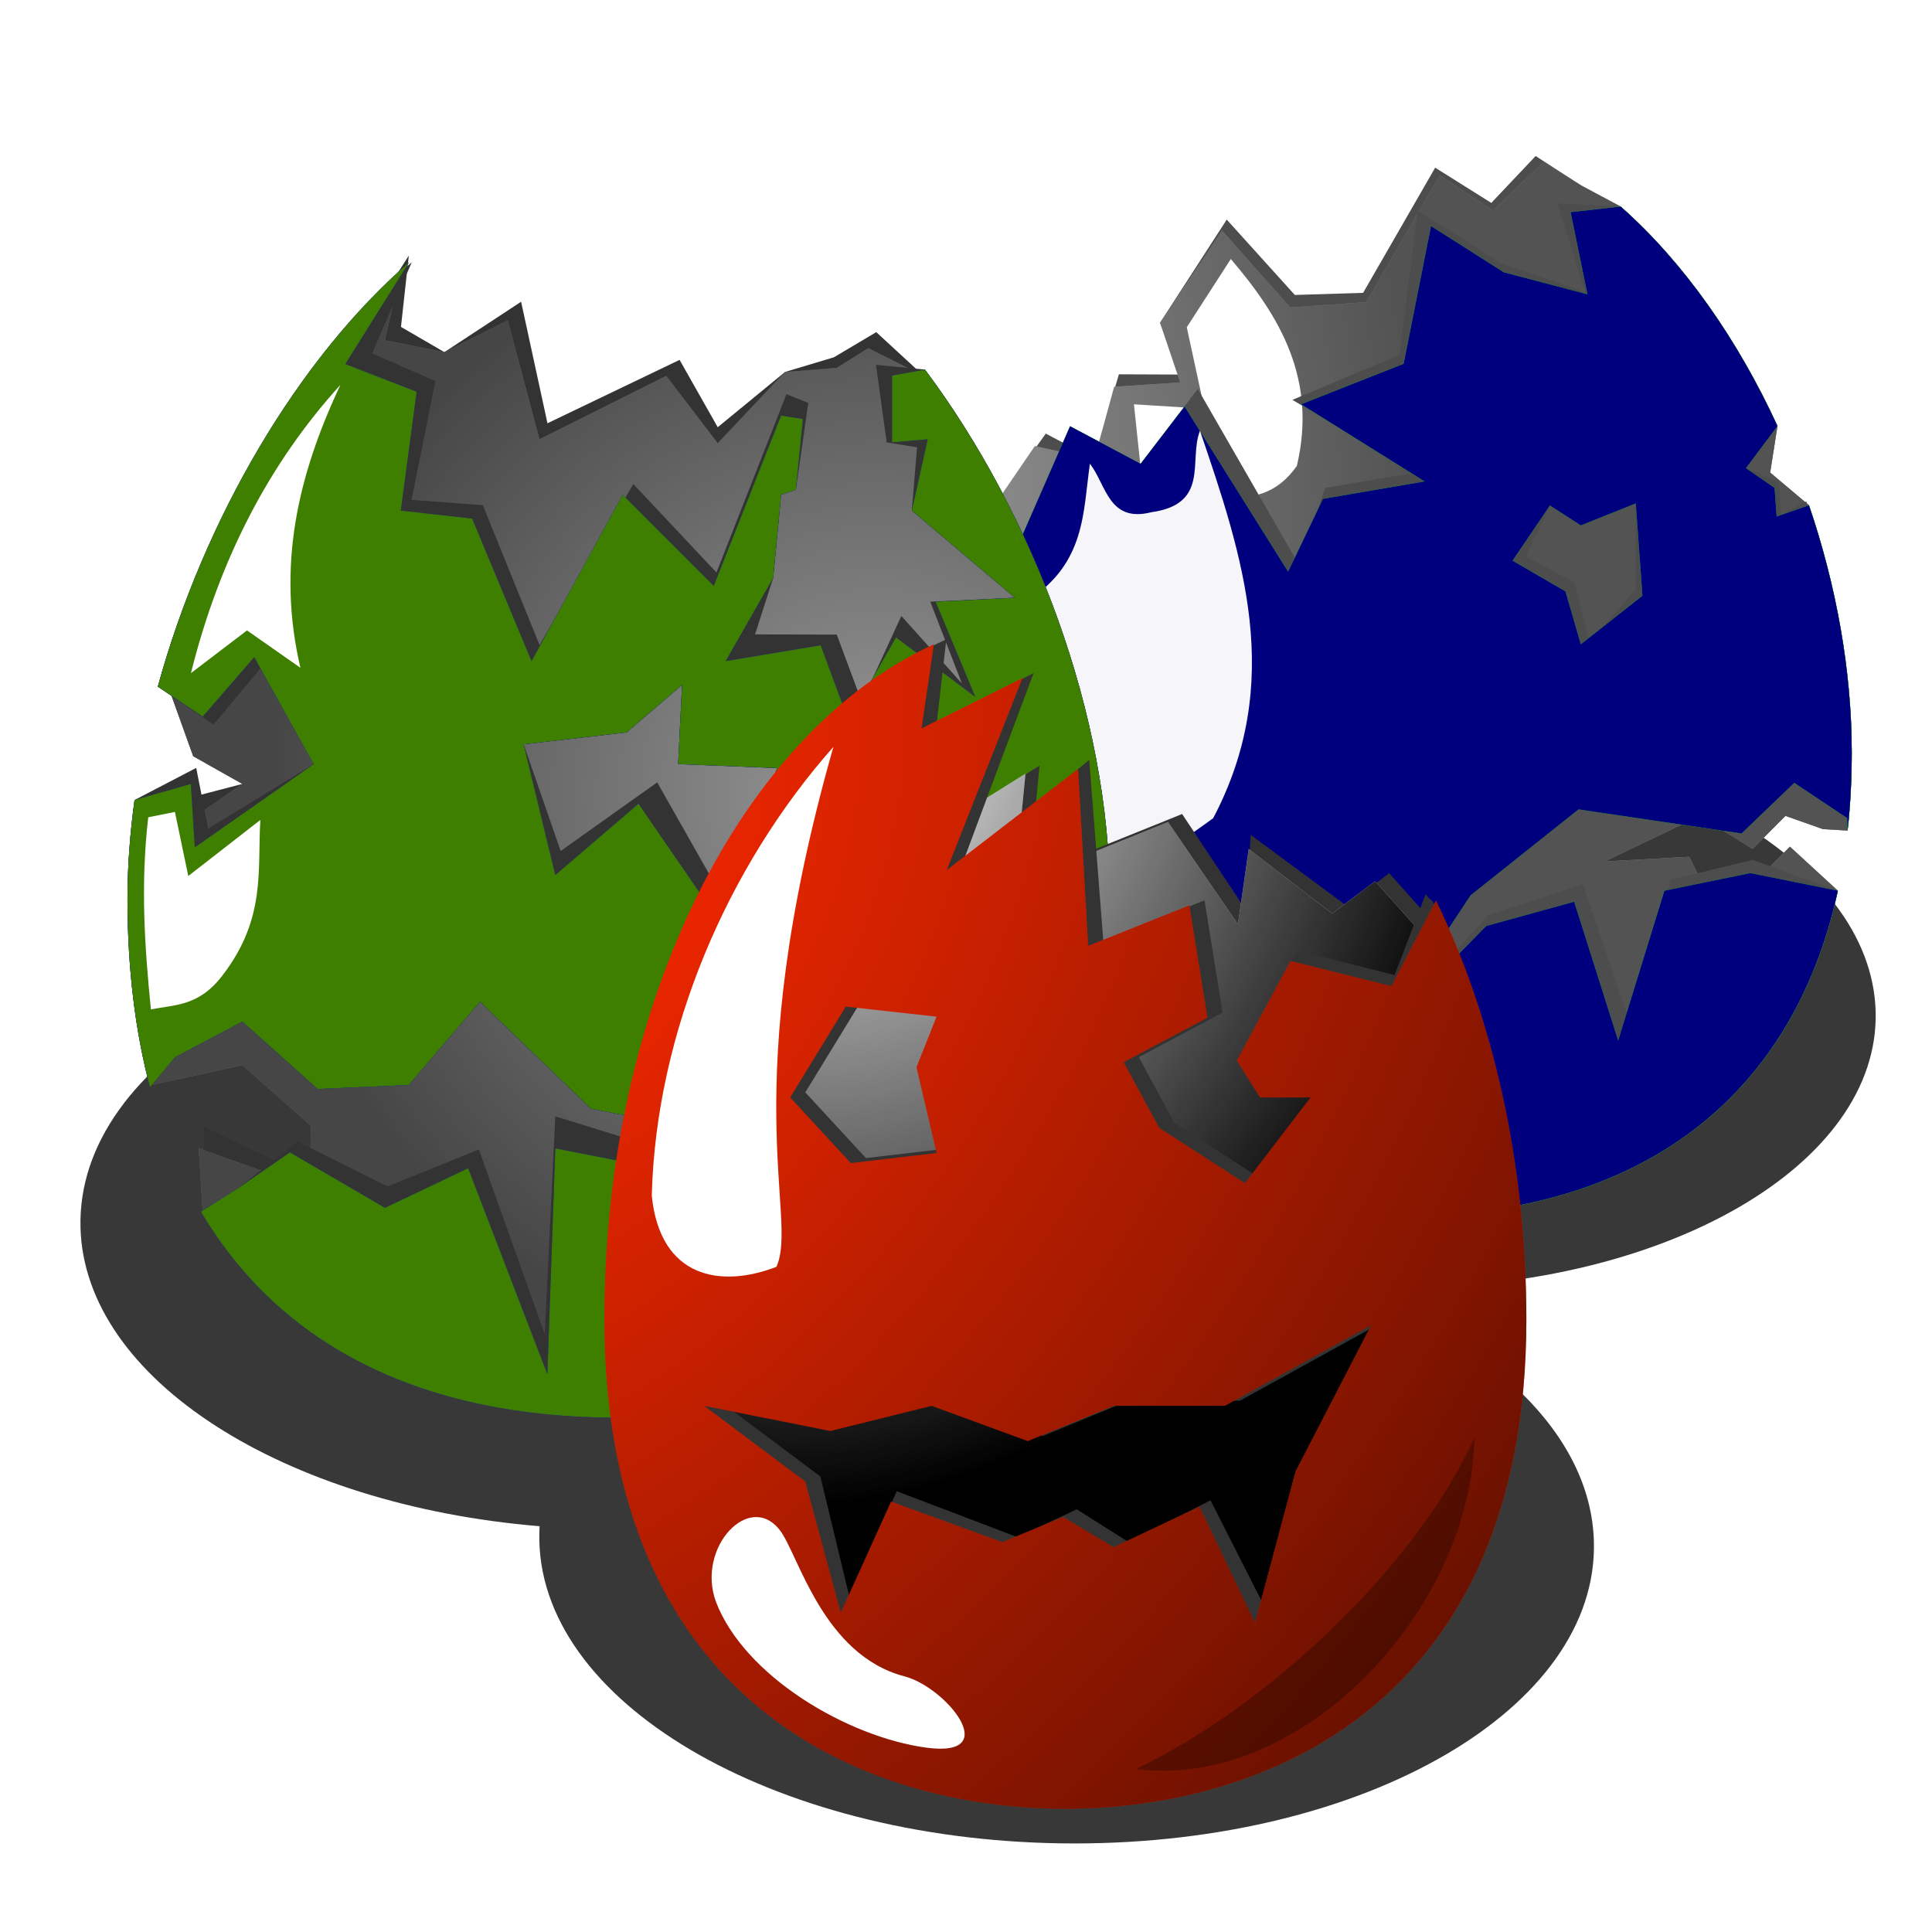 <?xml version="1.0"?><svg width="240" height="240" xmlns="http://www.w3.org/2000/svg" xmlns:xlink="http://www.w3.org/1999/xlink">
 <defs>
  <radialGradient xlink:href="#linearGradient2227" id="radialGradient2199" cx="99.515" cy="100.174" fx="99.515" fy="100.174" r="57.437" gradientTransform="matrix(1.3,1.6915989e-2,-1.6091003e-2,1.237,-18.689,-26.924)" gradientUnits="userSpaceOnUse"/>
  <radialGradient xlink:href="#linearGradient2227" id="radialGradient2235" cx="67.449" cy="116.693" fx="67.449" fy="116.693" r="61.021" gradientTransform="matrix(1.55,1.062,-1.376,2.009,113.657,-191.95)" gradientUnits="userSpaceOnUse"/>
  <linearGradient id="linearGradient2227">
   <stop stop-color="#000000" stop-opacity="0" offset="0" id="stop2229"/>
   <stop stop-color="#000000" stop-opacity="0.536" offset="1" id="stop2231"/>
  </linearGradient>
  <radialGradient xlink:href="#linearGradient2227" id="radialGradient2244" cx="83" cy="73.416" fx="83" fy="73.416" r="67.812" gradientTransform="matrix(1.369,1.1928496e-2,-1.6883082e-2,1.937,-29.362,-73.581)" gradientUnits="userSpaceOnUse"/>
  <radialGradient xlink:href="#linearGradient2227" id="radialGradient2240" cx="72" cy="127.51" fx="72" fy="127.51" r="67.812" gradientTransform="matrix(2.652,-7.2881779e-2,7.6570567e-2,2.786,-128.711,-219.061)" gradientUnits="userSpaceOnUse"/>
  <linearGradient id="linearGradient2223">
   <stop stop-color="#000000" stop-opacity="0" offset="0" id="stop2225"/>
   <stop stop-color="#000000" stop-opacity="0.536" offset="1" id="stop2227"/>
  </linearGradient>
  <radialGradient xlink:href="#linearGradient2185" id="radialGradient2203" cx="93.631" cy="94.004" fx="93.631" fy="94.004" r="50.588" gradientTransform="matrix(2.273,0.753,-0.939,2.835,-40.622,-268.341)" gradientUnits="userSpaceOnUse"/>
  <radialGradient xlink:href="#linearGradient2185" id="radialGradient7499" gradientUnits="userSpaceOnUse" gradientTransform="matrix(3.974,2.862,-4.11,5.706,208.041,-941.875)" cx="91.523" cy="135.729" fx="91.523" fy="135.729" r="57.234"/>
  <filter x="-0.128" width="1.257" y="-0.121" height="1.242" id="filter6396">
   <feGaussianBlur stdDeviation="1.68" id="feGaussianBlur6398"/>
  </filter>
  <linearGradient id="linearGradient2185">
   <stop stop-color="#000000" stop-opacity="0" offset="0" id="stop2187"/>
   <stop stop-color="#000000" offset="1" id="stop2189"/>
  </linearGradient>
  <linearGradient id="linearGradient3213">
   <stop stop-color="#c15e1d" offset="0" id="stop3215"/>
   <stop stop-color="#803300" offset="1" id="stop3217"/>
  </linearGradient>
  <filter id="filter3369" height="1.275" y="-0.137" width="1.17" x="-0.085">
   <feGaussianBlur id="feGaussianBlur3371" stdDeviation="7.884"/>
  </filter>
  <filter id="filter3268" height="1.408" y="-0.204" width="1.787" x="-0.394">
   <feGaussianBlur id="feGaussianBlur3270" stdDeviation="3.046"/>
  </filter>
  <filter id="filter3344" height="1.656" y="-0.328" width="2.114" x="-0.557">
   <feGaussianBlur id="feGaussianBlur3346" stdDeviation="3.356"/>
  </filter>
  <filter id="filter3404" height="1.556" y="-0.278" width="1.882" x="-0.441">
   <feGaussianBlur id="feGaussianBlur3406" stdDeviation="7.894"/>
  </filter>
  <filter id="filter3432" height="1.326" y="-0.163" width="1.95" x="-0.475">
   <feGaussianBlur id="feGaussianBlur3434" stdDeviation="4.464"/>
  </filter>
  <filter id="filter3444" height="1.686" y="-0.343" width="1.628" x="-0.314">
   <feGaussianBlur id="feGaussianBlur3446" stdDeviation="4.11"/>
  </filter>
  <filter id="filter3224" height="1.941" y="-0.47" width="2.329" x="-0.665">
   <feGaussianBlur id="feGaussianBlur3226" stdDeviation="7.034"/>
  </filter>
 </defs>
 <g>
  <title>Layer 1</title>
  <path fill="#000000" fill-opacity="0.779" stroke-linecap="round" stroke-linejoin="bevel" stroke-miterlimit="4" stroke-dashoffset="0" filter="url(#filter3369)" id="path2353" d="m172.094,91.312c-31.087,0 -56.312,13.531 -58.875,30.875c-10.938,-4.517 -24.315,-7.188 -38.719,-7.188c-36.156,0 -65.052,16.8 -64.5,37.5c0.503,18.858 25.29,34.463 57.031,37.094c-0.038,0.629 -0.048,1.27 -0.031,1.906c0.552,20.7 30.344,37.5 66.5,37.5c36.156,0 65.052,-16.8 64.5,-37.5c-0.357,-13.403 -12.991,-25.15 -31.656,-31.781c2.486,0.179 4.997,0.281 7.562,0.281c33.12,0 59.599,-15.382 59.094,-34.344c-0.506,-18.962 -27.786,-34.344 -60.906,-34.344z"/>
  <path fill="#4d4d4d" stroke-linecap="round" stroke-linejoin="bevel" stroke-miterlimit="4" stroke-dashoffset="0" id="path2248" d="m201.322,25.66l-4.843,-2.586l-5.716,-3.694l-5.51,5.826l-6.971,-4.379l-8.951,15.551l-8.482,0.263l-8.458,-9.362l-8.285,12.816l2.694,6.434l-7.811,-0.031l-3.052,10.555l-6.027,-3.191l-6.697,9.371c-3.222,9.85 -5.025,20.242 -5.025,30.228c0,36.861 19.955,57.596 55.921,57.596c29.227,0 48.531,-14.363 54.195,-40.408l-5.953,-5.472l-8.755,8.753l-3.763,-7.496l-10.492,0.579l11.79,-5.646l6.582,4.083l4.085,-4.1l4.657,1.646l3.06,0.179c0.343,-3.099 0.515,-6.343 0.515,-9.715c0,-10.147 -1.911,-20.706 -5.309,-30.692l-4.826,-4.066l0.909,-5.778c-4.941,-10.747 -11.628,-20.324 -19.482,-27.265z"/>
  <path fill="#b3b3b3" stroke-linecap="round" stroke-linejoin="bevel" stroke-miterlimit="4" stroke-dashoffset="0" id="path2236" d="m201.322,25.66l-4.843,-2.586l-4.749,-2.921l-6.284,6.019l-6.584,-4.379l-9.144,15.744l-9.449,0.65l-8.458,-9.556l-7.705,11.462l2.5,7.401l-8.198,0.55l-2.472,9.008l-7.38,-1.644l-5.343,7.825c-3.222,9.85 -5.025,20.242 -5.025,30.228c0,36.861 19.955,57.596 55.921,57.596c29.227,0 48.531,-14.363 54.195,-40.408l-5.953,-5.472l-8.755,8.753l-3.763,-7.496l-10.492,0.579l11.79,-5.646l6.582,4.083l4.085,-4.1l4.657,1.646l3.06,0.179c0.343,-3.099 0.515,-6.343 0.515,-9.715c0,-10.147 -1.911,-20.706 -5.309,-30.692l-4.826,-4.066l0.909,-5.778c-4.941,-10.747 -11.628,-20.324 -19.482,-27.265z"/>
  <path fill="url(#radialGradient2244)" stroke-linecap="round" stroke-linejoin="bevel" stroke-miterlimit="4" stroke-dashoffset="0" d="m201.322,25.66l-4.843,-2.586l-4.749,-2.921l-6.284,6.019l-6.584,-4.379l-9.144,15.744l-9.449,0.65l-8.458,-9.556l-7.705,11.462l2.5,7.401l-8.198,0.55l-2.472,9.008l-7.38,-1.644l-5.343,7.825c-3.222,9.85 -5.025,20.242 -5.025,30.228c0,36.861 19.955,57.596 55.921,57.596c29.227,0 48.531,-14.363 54.195,-40.408l-5.953,-5.472l-8.755,8.753l-3.763,-7.496l-10.492,0.579l11.79,-5.646l6.582,4.083l4.085,-4.1l4.657,1.646l3.06,0.179c0.343,-3.099 0.515,-6.343 0.515,-9.715c0,-10.147 -1.911,-20.706 -5.309,-30.692l-4.826,-4.066l0.909,-5.778c-4.941,-10.747 -11.628,-20.324 -19.482,-27.265z" id="path2242"/>
  <path fill="#ffffff" fill-rule="evenodd" stroke-width="1px" filter="url(#filter3224)" d="m152.895,32.177l-5.469,8.477l2.188,10.118l-8.751,-0.547l1.094,10.391c6.419,-0.722 14.032,4.528 19.142,-2.735c2.541,-10.766 -2.083,-18.548 -8.204,-25.705z" id="path3396"/>
  <path fill="#4d4d4d" stroke-linecap="round" stroke-linejoin="bevel" stroke-miterlimit="4" stroke-dashoffset="0" d="m201.322,25.66l-7.851,-0.398l3.455,11.025l-10.385,-3.552l-10.413,-6.567l-2.308,17.932l-13.277,5.572l15.333,9.04l-11.26,1.891l-3.236,9.592l-12.586,-21.88l-7.104,9.3l-8.762,-4.664l-7.654,17.498l-2.062,-7.216c-3.222,9.85 -5.025,20.242 -5.025,30.228c0,36.861 19.955,57.596 55.921,57.596c29.227,0 48.531,-14.363 54.195,-40.408l-10.602,-3.831l-10.122,2.464l-5.2,17.512l-5.737,-16.967l-11.747,3.835l-13.957,15.309l11.751,-17.756l13.401,-10.669l20.255,2.989l6.546,-6.288l6.571,4.381l0.052,1.546c0.343,-3.099 0.515,-6.343 0.515,-9.715c0,-10.147 -2.253,-21.185 -5.65,-31.171l-3.131,1.665l-0.258,-4.103l-4.103,-1.696l3.917,-5.231c-4.941,-10.747 -11.628,-20.324 -19.482,-27.265zm1.881,36.877l0.004,10.647l-5.74,6.577l-1.907,-7.392l-6.024,-3.267l2.998,-6.308l3.84,2.474l6.829,-2.732z" id="path2246"/>
  <path fill="#00ff00" stroke-linecap="round" stroke-linejoin="bevel" stroke-miterlimit="4" stroke-dashoffset="0" d="m201.322,25.66l-6.211,0.696l2.087,10.205l-10.385,-2.732l-9.045,-5.747l-3.402,17.111l-12.73,5.025l15.333,9.587l-12.627,2.165l-4.329,9.045l-12.859,-20.513l-5.463,7.113l-8.762,-4.664l-7.654,17.498l-2.062,-7.216c-3.222,9.85 -5.025,20.242 -5.025,30.228c0,36.861 19.955,57.596 55.921,57.596c29.227,0 48.531,-14.363 54.195,-40.408l-10.875,-2.19l-10.669,2.19l-5.747,18.606l-5.463,-17.24l-10.927,3.015l-13.684,13.942l11.751,-17.756l13.401,-10.669l20.255,2.989l6.546,-6.288l6.571,4.381l0.052,1.546c0.343,-3.099 0.515,-6.343 0.515,-9.715c0,-10.147 -1.911,-20.706 -5.309,-30.692l-4.02,1.392l-0.258,-3.556l-3.556,-2.448l3.917,-5.231c-4.941,-10.747 -11.628,-20.324 -19.482,-27.265zm1.881,36.877l0.825,11.468l-7.654,6.03l-1.907,-6.571l-6.571,-3.814l4.639,-6.855l3.84,2.474l6.829,-2.732z" id="path2201"/>
  <path fill="#00007f" stroke-linecap="round" stroke-linejoin="bevel" stroke-miterlimit="4" stroke-dashoffset="0" id="path2238" d="m201.322,25.66l-6.211,0.696l2.087,10.205l-10.385,-2.732l-9.045,-5.747l-3.402,17.111l-12.73,5.025l15.333,9.587l-12.627,2.165l-4.329,9.045l-12.859,-20.513l-5.463,7.113l-8.762,-4.664l-7.654,17.498l-2.062,-7.216c-3.222,9.85 -5.025,20.242 -5.025,30.228c0,36.861 19.955,57.596 55.921,57.596c29.227,0 48.531,-14.363 54.195,-40.408l-10.875,-2.19l-10.669,2.19l-5.747,18.606l-5.463,-17.24l-10.927,3.015l-13.684,13.942l11.751,-17.756l13.401,-10.669l20.255,2.989l6.546,-6.288l6.571,4.381l0.052,1.546c0.343,-3.099 0.515,-6.343 0.515,-9.715c0,-10.147 -1.911,-20.706 -5.309,-30.692l-4.02,1.392l-0.258,-3.556l-3.556,-2.448l3.917,-5.231c-4.941,-10.747 -11.628,-20.324 -19.482,-27.265zm1.881,36.877l0.825,11.468l-7.654,6.03l-1.907,-6.571l-6.571,-3.814l4.639,-6.855l3.84,2.474l6.829,-2.732z"/>
  <path fill="#ffffff" fill-opacity="0.961" fill-rule="evenodd" stroke-width="1px" filter="url(#filter3404)" d="m122.814,70.461c-2.503,10.372 -3.929,20.899 -1.367,31.995c9.146,10.489 15.739,9.106 29.26,-0.82c8.937,-16.991 3.659,-32.561 -1.641,-48.129c-1.441,3.624 1.27,9.092 -6.016,10.118c-5.36,1.364 -5.61,-3.405 -7.657,-6.016c-0.871,6.025 -0.521,12.321 -7.657,16.954l-4.922,-4.102z" id="path2250"/>
  <path fill="#333333" fill-rule="evenodd" stroke-width="1px" id="path4286" d="m50.786,31.749l-13.297,20.85l-16.733,32.3l3.246,9.037l6.105,3.445l-8.993,2.349l-2.325,35.051l11.318,-2.461l8.52,7.524l-0.155,6.404l-13.116,-6.247l-0.171,10.527l22.145,11.811l17.224,9.842l47.734,-9.35l5.413,-50.195l11.318,-12.795l-14.271,-53.147l-5.895,-5.434l-5.263,3.124l-6.066,1.819l-8.366,6.868l-4.739,-8.366l-16.411,7.874l-3.274,-15.095l-9.532,6.258l-5.392,-3.134l0.974,-8.858z"/>
  <path fill="#989898" fill-rule="evenodd" stroke-width="1px" d="m49.791,33.407l-12.303,19.192l-16.733,32.3l3.246,9.037l6.105,3.445l-9.656,6.66l-1.662,30.74l11.318,-2.461l8.52,7.524l-0.155,7.731l-13.779,-4.921l0.492,7.874l22.145,11.811l17.224,9.842l47.734,-9.35l5.413,-50.195l15.961,-14.121l-7.556,-28.139l-11.358,-23.681l-6.889,-3.445l-3.937,2.461l-6.397,0.492l-8.366,8.858l-6.397,-8.366l-15.747,7.874l-3.937,-14.763l-7.874,3.937l-7.382,-1.476l1.968,-8.858z" id="path2177"/>
  <path fill="url(#radialGradient2199)" fill-rule="evenodd" stroke-width="1px" id="path2197" d="m49.791,33.407l-12.303,19.192l-16.733,32.3l3.246,9.037l6.105,3.445l-9.656,6.66l-1.662,30.74l11.318,-2.461l8.52,7.524l-0.155,7.731l-13.779,-4.921l0.492,7.874l22.145,11.811l17.224,9.842l47.734,-9.35l5.413,-50.195l15.961,-14.121l-7.556,-28.139l-11.358,-23.681l-6.889,-3.445l-3.937,2.461l-6.397,0.492l-8.366,8.858l-6.397,-8.366l-15.747,7.874l-3.937,-14.763l-7.874,3.937l-7.382,-1.476l1.968,-8.858z"/>
  <path fill="#333333" stroke-linecap="round" stroke-linejoin="bevel" stroke-miterlimit="4" stroke-dashoffset="0" d="m51.153,32.577c-13.754,11.946 -25.813,31.804 -31.55,52.717l6.909,4.716l6.729,-8.045l5.724,12.955l-13.105,8.013l-1.487,-7.542l-7.66,3.989c-0.561,4.128 -0.877,8.232 -0.877,12.272c0,8.626 0.954,16.441 2.799,23.421l3.106,-3.737l8.366,-4.429l9.35,8.366l11.318,-0.492l8.858,-10.334l13.779,13.287l23.129,4.429l3.584,11.297l-10.966,-8.526l-20.176,-6.258l-1.316,27.055l-8.184,-22.937l-11.329,4.589l-11.147,-5.563l-7.392,5.755l-4.66,2.937c9.877,16.726 27.547,25.605 51.902,25.605c39.616,0 61.021,-22.905 61.021,-64.466c0,-22.774 -9.539,-47.791 -22.975,-65.742l-6.08,-0.588l1.326,9.631l3.766,0.61l-0.642,7.863l12.795,10.826l-10.505,0.492l3.926,10.152l-7.521,-8.376l-4.91,10.666l-3.113,-8.355l-10.152,-0.021l2.258,-7.018l0.984,-10.334l1.83,-0.615l1.54,-10.786l-2.707,-1.094l-8.697,22.155l-10.324,-10.987l-11.65,20.005l-7.05,-17.384l-8.858,-0.653l2.963,-14.763l-7.863,-3.445l4.935,-11.315zm33.578,52.501l-0.492,9.842l12.303,0.492l-6.729,16.197l-8.173,-14.421l-11.992,8.526l-4.6,-13.255l12.795,-1.476l6.889,-5.905z" id="path4284"/>
  <path fill="#0000e5" stroke-linecap="round" stroke-linejoin="bevel" stroke-miterlimit="4" stroke-dashoffset="0" d="m50.822,32.577c-13.754,11.946 -25.482,31.804 -31.218,52.717l5.582,3.722l6.397,-7.382l7.382,13.287l-14.763,10.334l-0.492,-7.874l-6.997,1.999c-0.561,4.128 -0.877,8.232 -0.877,12.272c0,8.626 0.954,16.441 2.799,23.421l3.106,-3.737l8.366,-4.429l9.35,8.366l11.318,-0.492l8.858,-10.334l13.779,13.287l23.129,4.429l5.905,13.287l-13.287,-8.858l-20.176,-3.937l-0.984,28.05l-9.842,-25.589l-10.334,4.921l-11.811,-6.889l-6.397,4.429l-4.66,2.937c9.877,16.726 27.547,25.605 51.902,25.605c39.616,0 61.021,-22.905 61.021,-64.466c0,-22.774 -9.539,-47.791 -22.975,-65.742l-4.091,0.738l0,8.304l4.429,-0.384l-1.968,8.858l12.795,10.826l-9.842,0.492l4.921,11.811l-9.842,-7.382l-5.905,10.334l-3.445,-9.35l-11.811,1.968l5.905,-10.334l0.984,-10.334l1.83,-0.615l0.877,-8.796l-2.707,-0.431l-8.366,21.161l-11.318,-11.318l-11.318,20.668l-7.382,-17.716l-8.858,-0.984l1.968,-14.763l-8.858,-3.445l7.92,-12.641zm33.909,52.501l-0.492,9.842l12.303,0.492l-6.397,20.176l-10.826,-15.747l-10.334,8.858l-3.937,-16.239l12.795,-1.476l6.889,-5.905z" id="path2160"/>
  <path fill="#3f7f00" stroke-linecap="round" stroke-linejoin="bevel" stroke-miterlimit="4" stroke-dashoffset="0" id="path2225" d="m50.822,32.577c-13.754,11.946 -25.482,31.804 -31.218,52.717l5.582,3.722l6.397,-7.382l7.382,13.287l-14.763,10.334l-0.492,-7.874l-6.997,1.999c-0.561,4.128 -0.877,8.232 -0.877,12.272c0,8.626 0.954,16.441 2.799,23.421l3.106,-3.737l8.366,-4.429l9.35,8.366l11.318,-0.492l8.858,-10.334l13.779,13.287l23.129,4.429l5.905,13.287l-13.287,-8.858l-20.176,-3.937l-0.984,28.05l-9.842,-25.589l-10.334,4.921l-11.811,-6.889l-6.397,4.429l-4.66,2.937c9.877,16.726 27.547,25.605 51.902,25.605c39.616,0 61.021,-22.905 61.021,-64.466c0,-22.774 -9.539,-47.791 -22.975,-65.742l-4.091,0.738l0,8.304l4.429,-0.384l-1.968,8.858l12.795,10.826l-9.842,0.492l4.921,11.811l-9.842,-7.382l-5.905,10.334l-3.445,-9.35l-11.811,1.968l5.905,-10.334l0.984,-10.334l1.83,-0.615l0.877,-8.796l-2.707,-0.431l-8.366,21.161l-11.318,-11.318l-11.318,20.668l-7.382,-17.716l-8.858,-0.984l1.968,-14.763l-8.858,-3.445l7.92,-12.641zm33.909,52.501l-0.492,9.842l12.303,0.492l-6.397,20.176l-10.826,-15.747l-10.334,8.858l-3.937,-16.239l12.795,-1.476l6.889,-5.905z"/>
  <path fill="#ffffff" fill-rule="evenodd" stroke-width="1px" filter="url(#filter3268)" d="m42.29,47.805c-8.838,9.731 -15.038,21.661 -18.57,35.813l6.964,-5.306l6.632,4.642c-2.938,-12.587 -0.376,-23.769 4.974,-35.15z" id="path2168"/>
  <path fill="#ffffff" fill-rule="evenodd" stroke-width="1px" filter="url(#filter3344)" d="m21.731,100.862l-3.316,0.663c-0.984,8.506 -0.428,16.242 0.332,23.876c2.984,-0.623 5.969,-0.345 8.953,-4.311c5.375,-7.049 4.261,-13.016 4.642,-19.233l-8.953,6.964l-1.658,-7.959z" id="path2170"/>
  <g id="g4066" transform="matrix(0.643 0 0 0.643 53.577 47.75)">
   <path fill="#333333" fill-rule="evenodd" stroke-width="1px" d="m88.416,91.834l29.098,-18.186l-2.078,21.304l29.617,-11.951l12.344,18.579l0.913,-14.549l18.439,13.636l8.314,-6.235l12.99,14.549l4.676,68.587l-27.019,70.666l-89.371,6.755l-41.048,-54.038l9.353,-68.068l33.774,-41.048z" id="path2205"/>
   <path fill="#e6e6e6" fill-rule="evenodd" stroke-width="1px" d="m85.696,93.388l29.098,-18.186l-2.078,21.304l29.617,-11.951l13.51,19.745l2.078,-14.549l16.108,12.47l8.314,-6.235l12.99,14.549l4.676,68.587l-27.019,70.666l-89.371,6.755l-41.048,-54.038l9.353,-68.068l33.774,-41.048z" id="path2321"/>
   <path fill="url(#radialGradient2203)" fill-rule="evenodd" stroke-width="1px" id="path2199" d="m85.696,93.388l29.098,-18.186l-2.078,21.304l29.617,-11.951l13.51,19.745l2.078,-14.549l16.108,12.47l8.314,-6.235l12.99,14.549l4.676,68.587l-27.019,70.666l-89.371,6.755l-41.048,-54.038l9.353,-68.068l33.774,-41.048z"/>
   <path fill="#333333" stroke-width="8" stroke-linecap="round" stroke-linejoin="round" stroke-miterlimit="4" stroke-dashoffset="0" id="path2198" d="m99.501,49.251c-36.788,16.72 -63.134,68.801 -63.134,130.42c0,75.103 51.46,94.533 89.038,94.533c37.577,0 83.259,-19.041 83.259,-94.144c0,-27.2 -6.658,-62.146 -14.638,-79.137c-0.908,-1.933 -1.03,-1.025 -1.911,-2.433l-6.019,15.632l-18.727,-4.736l-10.098,19.208l5.773,8.188l9.774,0l-12.692,16.582l-16.582,-10.698l-6.857,-12.692l16.193,-8.607l-3.501,-21.688l-19.548,7.829l-2.725,-34.965l-24.604,20.328l13.858,-37.103l-18.72,9.726l1.863,-16.242zm-16.5,69.976l17.555,1.945l-3.89,9.774l3.89,16.582l-16.582,1.945l-11.719,-12.692l10.747,-17.555zm101.535,61.514l-14.637,28.301l-7.829,29.274l-11.526,-22.726l-15.803,8.089l-10.034,-6.355l-11.46,5.382l-23.312,-8.868l-9.206,20.195l-5.558,-23.046l-19.548,-14.637l24.411,4.863l19.548,-4.863l18.576,6.808l16.582,-6.808l21.494,0l28.301,-15.61z"/>
   <path fill="#ff2900" stroke-width="8" stroke-linecap="round" stroke-linejoin="round" stroke-miterlimit="4" stroke-dashoffset="0" d="m97.091,50.227c-36.788,16.72 -63.654,68.801 -63.654,130.42c0,75.103 51.46,94.533 89.038,94.533c37.577,0 89.086,-19.43 89.086,-94.533c0,-30.294 -6.487,-58.299 -17.457,-80.917l-8.607,16.533l-19.5,-4.863l-10.358,19.208l4.474,7.148l9.774,0l-12.692,16.582l-16.582,-10.698l-6.857,-12.692l16.193,-8.607l-3.501,-21.688l-19.548,7.829l-1.945,-34.185l-25.384,19.548l14.637,-37.103l-19.5,9.726l2.383,-16.242zm-17.02,69.976l17.555,1.945l-3.89,9.774l3.89,16.582l-16.582,1.945l-11.719,-12.692l10.747,-17.555zm101.535,61.514l-14.637,28.301l-7.829,29.274l-10.747,-22.466l-16.582,7.829l-9.774,-5.835l-11.719,4.863l-21.494,-7.829l-9.726,21.494l-6.857,-25.384l-19.548,-14.637l24.411,4.863l19.548,-4.863l18.576,6.808l16.582,-6.808l21.494,0l28.301,-15.61z" id="path1307"/>
   <path opacity="0.7" fill="url(#radialGradient7499)" stroke-width="8" stroke-linecap="round" stroke-linejoin="round" stroke-miterlimit="4" stroke-dashoffset="0" id="path3199" d="m97.091,50.227c-36.788,16.72 -63.654,68.801 -63.654,130.42c0,75.103 51.46,94.533 89.038,94.533c37.577,0 89.086,-19.43 89.086,-94.533c0,-30.294 -6.487,-58.299 -17.457,-80.917l-8.607,16.533l-19.5,-4.863l-10.358,19.208l4.474,7.148l9.774,0l-12.692,16.582l-16.582,-10.698l-6.857,-12.692l16.193,-8.607l-3.501,-21.688l-19.548,7.829l-1.945,-34.185l-25.384,19.548l14.637,-37.103l-19.5,9.726l2.383,-16.242zm-17.02,69.976l17.555,1.945l-3.89,9.774l3.89,16.582l-16.582,1.945l-11.719,-12.692l10.747,-17.555zm101.535,61.514l-14.637,28.301l-7.829,29.274l-10.747,-22.466l-16.582,7.829l-9.774,-5.835l-11.719,4.863l-21.494,-7.829l-9.726,21.494l-6.857,-25.384l-19.548,-14.637l24.411,4.863l19.548,-4.863l18.576,6.808l16.582,-6.808l21.494,0l28.301,-15.61z"/>
   <path fill="#ffffff" fill-rule="evenodd" stroke-width="1px" filter="url(#filter3432)" d="m77.683,70.034c-20.433,23.058 -34.262,55.033 -35.089,86.69c1.603,15.951 13.317,17.918 24.08,13.76c4.341,-9.657 -8.057,-33.441 11.008,-100.45z" id="path3225"/>
   <path fill="#ffffff" fill-rule="evenodd" stroke-width="1px" filter="url(#filter3444)" d="m54.979,235.157c-3.806,-10.431 6.512,-21.44 12.384,-13.76c3.57,4.67 8.256,24.08 24.08,28.209c7.989,2.084 19.264,15.824 4.128,13.76c-15.136,-2.064 -35.089,-13.76 -40.593,-28.209z" id="path4252"/>
   <path fill="#000000" fill-opacity="0.287" fill-rule="evenodd" stroke-width="1px" filter="url(#filter6396)" d="m201.526,203.509c-10.826,23.973 -38.94,51.327 -65.361,63.985c31.649,4.128 64.673,-30.273 65.361,-63.985z" id="path5281"/>
  </g>
 </g>
</svg>
